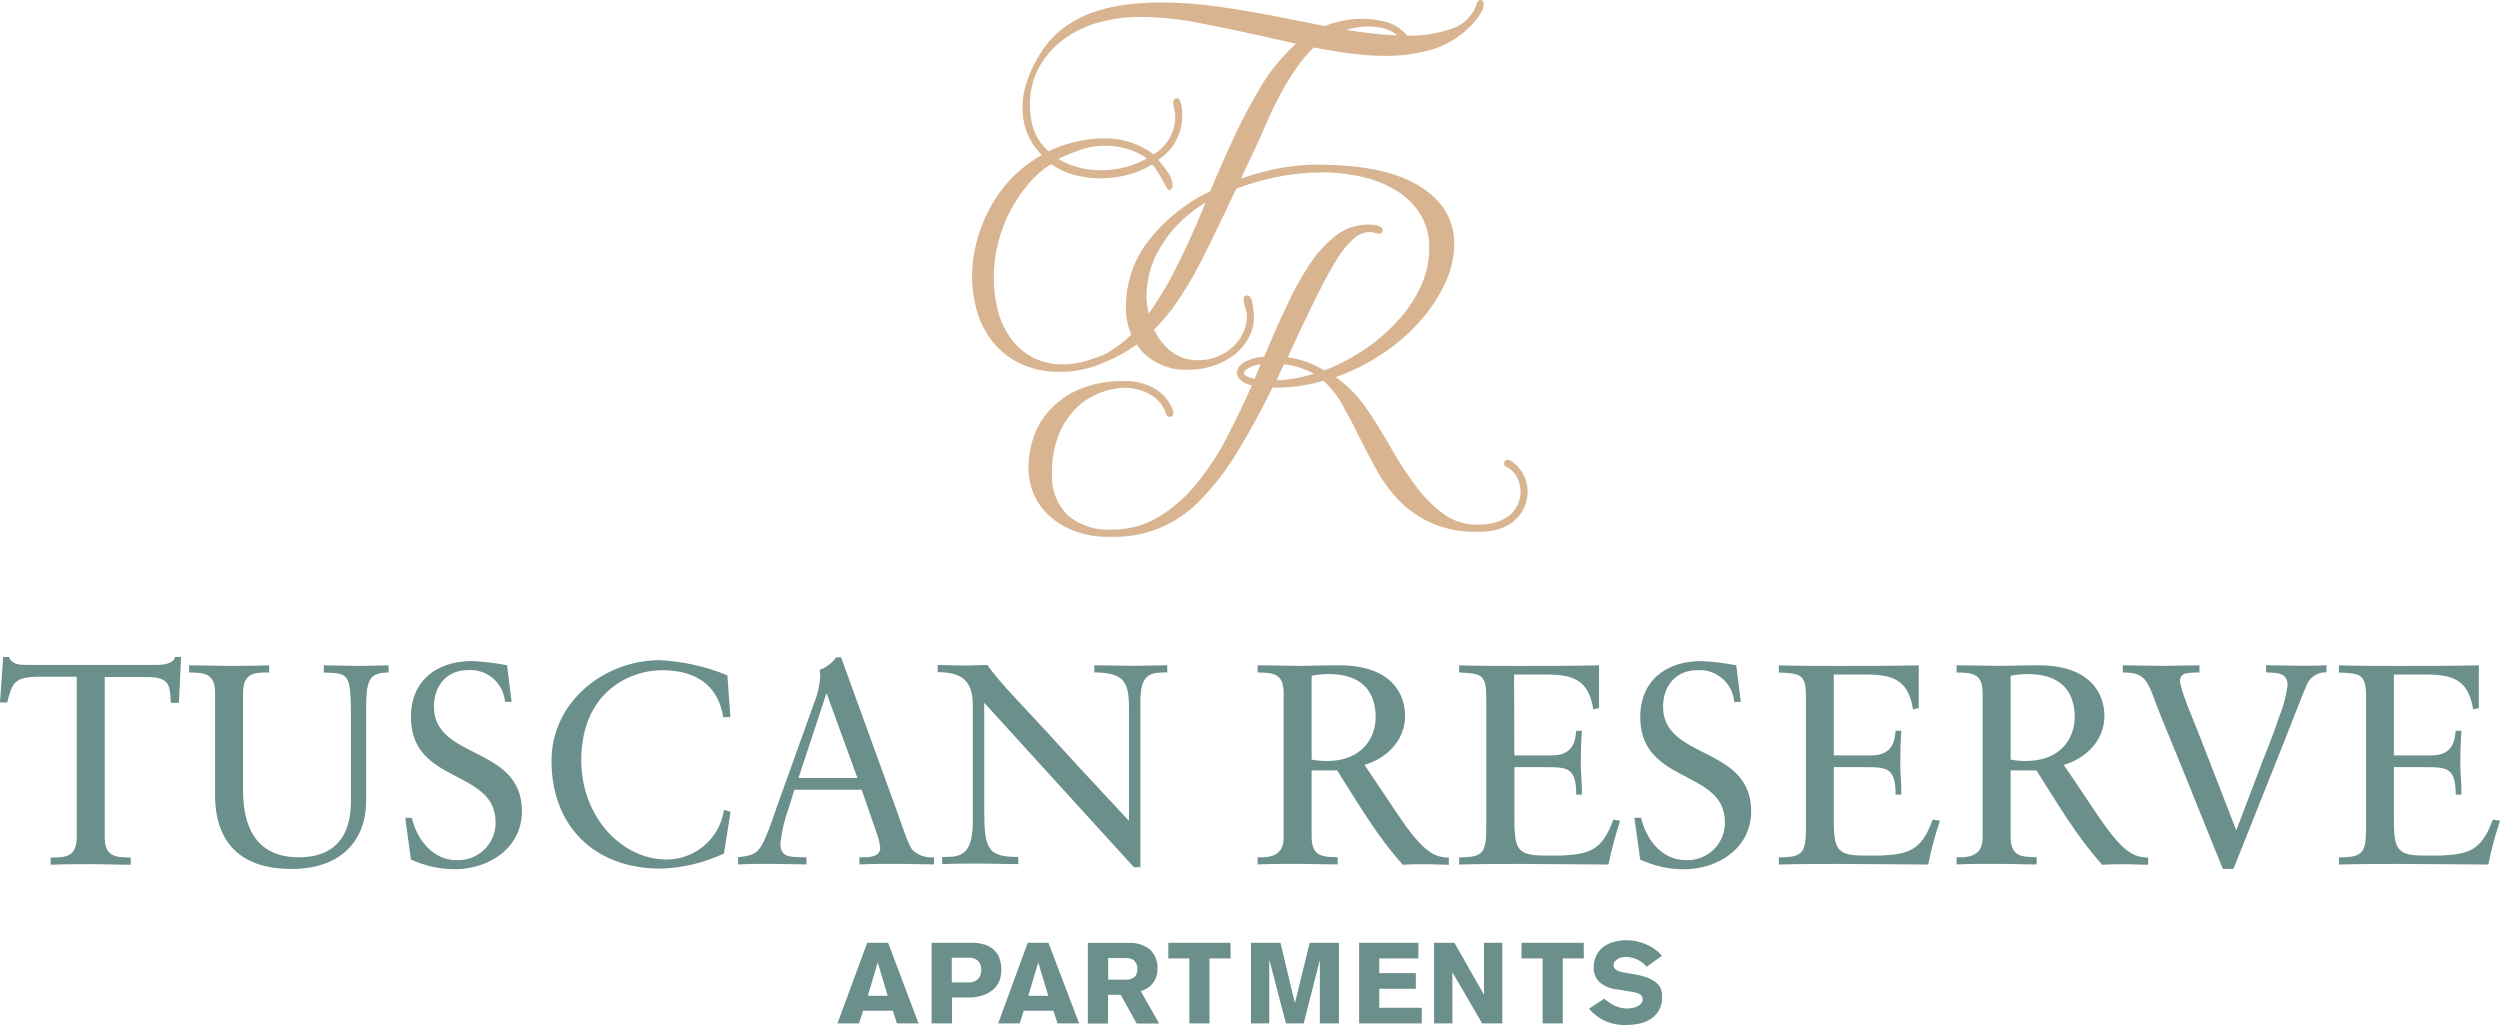 <?xml version="1.0" encoding="UTF-8"?>
<svg id="Layer_1" xmlns="http://www.w3.org/2000/svg" viewBox="0 0 473.44 194.12">
  <defs>
    <style>
      .cls-1 {
        fill: #d9b490;
      }

      .cls-2 {
        fill: #6b8f8b;
      }
    </style>
  </defs>
  <path class="cls-2" d="M33.86,133.09h-1.52c-.16-2.93,0-4.87-4.34-4.87h-8.17v30.27c0,3.8,2.06,3.85,4.93,3.91v1.36c-2.6,0-4.93-.11-7.32-.11-2.6,0-5.14,0-7.85.11v-1.36c2.87,0,4.94-.11,4.94-3.91v-30.33h-7.16c-4.87,0-5.09,1.36-6,4.87H0l.6-8.62h1.08c.6,1.46,2.07,1.51,3.42,1.51h24.54c1.95,0,3.31-.48,3.53-1.51h1.13l-.42,8.67h-.02Z"/>
  <path class="cls-2" d="M73.61,127.35c-4.33,0-4.27,2.11-4.27,8.72v15.6c0,7.36-4.61,12.89-14.14,12.89-8.94,0-14.31-4.34-14.47-13.61v-19.71c0-3.78-2.06-3.84-4.93-3.89v-1.36c2.55,0,5.04.11,7.47.11s5,0,7.7-.11v1.36c-2.87,0-4.94.11-4.94,3.89v18.42c0,6.45,2.12,12.69,10.56,12.69,9,0,9.87-6.94,9.87-10.67v-15.43c0-8.89-.33-8.72-5.14-8.89v-1.36c2.27,0,4.55.11,6.81.11,1.84,0,3.63-.11,5.44-.11l.04,1.36h0Z"/>
  <path class="cls-2" d="M76.75,154.87h1.24c.93,4.08,3.96,8.02,8.45,8.02,3.91.18,7.23-2.84,7.41-6.76v-.46c0-10.07-16.03-7.09-16.03-19.87,0-7,4.98-10.62,11.6-10.62,2.22.11,4.42.38,6.6.8l.87,6.94h-1.25c-.29-3.58-3.4-6.26-6.98-6.02-4.08,0-6.49,2.98-6.49,6.93,0,10.09,16.67,7.32,16.67,19.78,0,7.04-6.33,11-12.73,11-2.86,0-5.69-.64-8.29-1.84l-1.08-7.91h.01Z"/>
  <path class="cls-2" d="M138.33,135.81h-1.36c-1.03-6.34-5.53-8.89-11.6-8.89s-15.29,4.11-15.29,17.05c0,10.89,7.8,18.8,16.14,18.8,5.45,0,10.07-3.99,10.89-9.38l1.24.33-1.24,7.91c-3.76,1.76-7.83,2.74-11.98,2.87-12.67,0-20.69-8.17-20.69-20.42,0-11.11,9.91-19.06,20.53-19.06,4.39.23,8.71,1.2,12.78,2.87l.57,7.91h0Z"/>
  <path class="cls-2" d="M169.63,152.96c.76,2.11,2.22,6.72,3.09,7.91,1.09,1.1,2.63,1.64,4.16,1.47v1.36c-2.06,0-4.16-.11-6.22-.11-2.72,0-5.25,0-7.91.11v-1.36h.97c1.36,0,2.98-.27,2.98-1.8-.15-1.07-.41-2.12-.8-3.13l-2.72-7.85h-12.74l-1.18,3.78c-.76,2.08-1.26,4.25-1.47,6.45,0,2.55,1.8,2.44,3.69,2.55h1.25v1.36c-2.12,0-4.29-.11-6.4-.11s-4.38,0-6.56.11v-1.36c3.31-.38,3.91-.82,5.25-3.85.87-1.95,1.52-4.08,2.23-6.07l6.94-19.33c.63-1.56,1.01-3.2,1.14-4.87.02-.46-.02-.91-.11-1.36,1.26-.46,2.35-1.29,3.13-2.38h.93l10.34,28.49h.01ZM151.22,147.33h11.16l-5.8-15.92h-.11l-5.25,15.92Z"/>
  <path class="cls-2" d="M215.97,164.23h-1.24l-28.34-31.14v20.2c0,7.47.6,9,6.45,9v1.36c-2.38,0-4.82-.11-7.2-.11s-4.83,0-7.21.11v-1.36c3.31,0,5.8,0,5.8-6.89v-21.78c0-4.65-2-6.33-6.66-6.33v-1.36c1.67,0,3.29.11,4.98.11,1.46,0,2.98-.11,4.44-.11,2.22,3.31,7.25,8.23,13.43,15.07,4.6,5.09,9.69,10.45,13.38,14.45v-21.56c0-4.98-1.14-6.49-6.56-6.55v-1.36c2.49,0,5.04.11,7.54.11,2.11,0,4.16-.11,6.27-.11v1.36c-3.31,0-5.09.27-5.09,5.58v31.31h.01Z"/>
  <path class="cls-2" d="M248.39,145.87v12.56c0,3.8,2.06,3.85,4.93,3.91v1.36c-2.6,0-4.93-.11-7.31-.11-2.6,0-5.14,0-7.85.11v-1.36c2.72.16,4.93-.54,4.93-3.63v-27.47c0-3.78-2.06-3.84-4.93-3.89v-1.36c2.98,0,5.58.11,8.17.11,1.89,0,3.78-.11,7.25-.11,10.24,0,12.51,5.74,12.51,9.6,0,4.6-3.46,8.02-7.69,9.26,4.93,7.21,7.53,11.54,9.85,14.14,1.74,1.95,3.36,3.42,6.12,3.42v1.36c-1.36,0-2.72-.11-4.08-.11s-3.09,0-4.61.11c-4.93-5.44-8.55-11.75-12.45-17.87h-4.83v-.03ZM251.64,127.65c-1.09,0-2.18.12-3.25.33v15.87c.95.18,1.91.27,2.87.27,6.66,0,9.26-4.4,9.26-8.29,0-4.7-2.49-8.18-8.87-8.18h0Z"/>
  <path class="cls-2" d="M286.79,143.05h7.15c4.4,0,4.4-3.42,4.56-4.65h1.08c-.11,1.18-.22,4.08-.22,6.06s.27,4.29.22,6.02h-1.08c0-5.2-1.74-5.2-5.91-5.2h-5.8v9.21c0,6,.22,7.53,5.58,7.53h3.36c5.31-.27,7.69-.98,9.8-6.81l1.29.22c-.9,2.72-1.64,5.49-2.22,8.29-5.44,0-10.89-.11-16.25-.11-4,0-8.02,0-12.02.11v-1.36c4.71,0,5.14-.87,5.14-6.12v-24.06c0-4.44-.87-4.65-5.14-4.82v-1.36c3.62.11,7.31.11,10.89.11,5.2,0,10.34,0,15.6-.11v8.07l-1.09.27c-.8-5.09-3.25-6.6-8.66-6.6h-6.34l.05,15.33v-.02Z"/>
  <path class="cls-2" d="M309.54,154.87h1.25c.91,4.08,3.95,8.02,8.44,8.02,3.91.19,7.24-2.83,7.42-6.74v-.47c0-10.07-16.03-7.09-16.03-19.87,0-7,4.98-10.62,11.58-10.62,2.22.11,4.43.38,6.61.8l.86,6.94h-1.24c-.3-3.57-3.4-6.25-6.98-6.02-4.08,0-6.51,2.98-6.51,6.93,0,10.09,16.69,7.32,16.69,19.78,0,7.04-6.34,11-12.73,11-2.86,0-5.69-.64-8.29-1.84l-1.09-7.91h.02Z"/>
  <path class="cls-2" d="M347.27,143.05h7.16c4.38,0,4.38-3.42,4.55-4.65h1.08c-.1,1.18-.2,4.08-.2,6.06s.26,4.29.2,6.02h-1.08c0-5.2-1.73-5.2-5.91-5.2h-5.8v9.21c0,6,.22,7.53,5.58,7.53h3.36c5.31-.27,7.69-.98,9.8-6.81l1.36.22c-.91,2.71-1.65,5.48-2.22,8.29-5.44,0-10.89-.11-16.25-.11-4.08,0-8.02,0-12.03.11v-1.36c4.71,0,5.14-.87,5.14-6.12v-24.06c0-4.44-.86-4.65-5.14-4.82v-1.36c3.63.11,7.31.11,10.89.11,5.2,0,10.34,0,15.6-.11v8.07l-1.08.27c-.82-5.09-3.25-6.6-8.67-6.6h-6.34v15.33-.02Z"/>
  <path class="cls-2" d="M380.76,145.87v12.56c0,3.8,2.06,3.85,4.93,3.91v1.36c-2.6,0-4.93-.11-7.31-.11-2.6,0-5.14,0-7.85.11v-1.36c2.72.16,4.93-.54,4.93-3.63v-27.47c0-3.78-2.06-3.84-4.93-3.89v-1.36c2.98,0,5.58.11,8.23.11,1.89,0,3.8-.11,7.25-.11,10.24,0,12.52,5.74,12.52,9.6,0,4.6-3.47,8.02-7.7,9.26,4.94,7.21,7.54,11.54,9.87,14.14,1.73,1.95,3.35,3.42,6.11,3.42v1.36c-1.36,0-2.72-.11-4.08-.11s-3.09,0-4.6.11c-4.93-5.44-8.56-11.75-12.47-17.87h-4.9v-.03ZM384.01,127.65c-1.09,0-2.18.12-3.25.33v15.87c.95.18,1.91.27,2.87.27,6.67,0,9.27-4.4,9.27-8.29,0-4.7-2.42-8.18-8.89-8.18h0Z"/>
  <path class="cls-2" d="M411.87,142.13c-1.36-3.46-2.93-6.98-4.18-10.51-1.24-3.24-2.11-4.27-5.68-4.27v-1.36c2.55,0,5.09.11,7.64.11,2.27,0,4.6-.11,6.87-.11v1.36c-.82,0-1.57,0-2.33.16-.73,0-1.32.57-1.36,1.29,0,1.8,2.87,8.34,3.47,9.92l7.2,18.52,4.08-10.73c1.29-3.53,2.82-7,3.95-10.51.82-1.98,1.39-4.06,1.69-6.18,0-2.55-2.16-2.38-4.08-2.49v-1.36c2.12,0,4.29.11,6.4.11,1.67,0,3.36,0,5.04-.11v1.36c-1.52-.08-2.95.75-3.63,2.11-.31.6-4,9.96-4.08,10.24l-9.91,24.87h-2.01l-9.06-22.43h-.02Z"/>
  <path class="cls-2" d="M453.34,143.05h7.16c4.38,0,4.38-3.42,4.55-4.65h1.09c-.11,1.18-.22,4.08-.22,6.06s.27,4.29.22,6.02h-1.09c0-5.2-1.73-5.2-5.91-5.2h-5.8v9.21c0,6,.22,7.53,5.58,7.53h3.36c5.31-.27,7.69-.98,9.8-6.81l1.36.22c-.9,2.72-1.65,5.48-2.22,8.29-5.44,0-10.89-.11-16.25-.11-4.08,0-8.02,0-12.03.11v-1.36c4.72,0,5.14-.87,5.14-6.12v-24.06c0-4.44-.86-4.65-5.14-4.82v-1.36c3.63.11,7.32.11,10.89.11,5.2,0,10.34,0,15.6-.11v8.07l-1.08.27c-.82-5.09-3.25-6.6-8.67-6.6h-6.34v15.33-.02Z"/>
  <path class="cls-2" d="M164.23,178.54l-5.63,15.27h4.08l.78-2.4h5.63l.78,2.4h4.08l-5.76-15.27h-3.96ZM164.34,188.58l1.88-6.32h0l1.89,6.32h-3.77Z"/>
  <path class="cls-2" d="M189.63,183.71c0-.71-.09-1.41-.3-2.08-.18-.61-.52-1.17-.97-1.62-.49-.49-1.1-.86-1.76-1.08-.84-.28-1.73-.42-2.61-.39h-7.57v15.27h3.87v-4.91h2.97c1.09.04,2.18-.14,3.2-.53.74-.29,1.41-.73,1.96-1.29.44-.48.77-1.05.95-1.67.17-.55.25-1.12.26-1.69h0ZM185.68,184.59c-.08.27-.21.53-.39.75-.21.22-.46.39-.73.52-.35.13-.72.2-1.09.19h-3.23v-4.68h3.12c.68-.06,1.36.15,1.88.6.42.49.63,1.13.59,1.77,0,.29-.04.58-.14.86h-.01Z"/>
  <path class="cls-2" d="M194.62,178.54l-5.59,15.27h4.08l.76-2.4h5.63l.78,2.4h4.08l-5.81-15.27h-3.93ZM194.73,188.58l1.89-6.32h0l1.89,6.32h-3.78Z"/>
  <path class="cls-2" d="M218.34,186.17c.57-.74.88-1.65.86-2.59.12-1.42-.42-2.82-1.47-3.8-1.17-.88-2.62-1.31-4.08-1.22h-7.64v15.27h3.82v-5.44h2.41l3.01,5.44h4.26l-3.48-6.14c.92-.25,1.73-.78,2.31-1.52ZM214.82,185.03c-.42.34-.95.52-1.48.49h-3.48v-4.08h3.48c.54-.03,1.07.15,1.48.5.41.42.61.99.56,1.57.05.54-.13,1.08-.49,1.5l-.07.03h0Z"/>
  <polygon class="cls-2" points="221.25 181.5 225.24 181.5 225.24 193.81 229.05 193.81 229.05 181.5 233.04 181.5 233.04 178.54 221.25 178.54 221.25 181.5"/>
  <polygon class="cls-2" points="245.24 189.89 245.2 189.89 242.49 178.54 236.9 178.54 236.9 193.81 240.37 193.81 240.37 181.95 240.43 181.95 243.53 193.81 246.89 193.81 249.91 181.95 249.95 181.95 249.95 193.81 253.56 193.81 253.56 178.54 248.03 178.54 245.24 189.89"/>
  <polygon class="cls-2" points="261.2 187.25 268.12 187.25 268.12 184.29 261.2 184.29 261.2 181.5 268.61 181.5 268.61 178.54 257.39 178.54 257.39 193.81 269.25 193.81 269.25 190.85 261.2 190.85 261.2 187.25"/>
  <polygon class="cls-2" points="281.03 188.3 280.99 188.3 275.43 178.54 271.58 178.54 271.58 193.81 275.05 193.81 275.05 184.2 275.09 184.2 280.69 193.81 284.5 193.81 284.5 178.54 281.03 178.54 281.03 188.3"/>
  <polygon class="cls-2" points="288.13 181.5 292.13 181.5 292.13 193.81 295.95 193.81 295.95 181.5 299.93 181.5 299.93 178.54 288.13 178.54 288.13 181.5"/>
  <path class="cls-2" d="M313.08,185.7c-.55-.35-1.14-.61-1.77-.78-.7-.2-1.42-.36-2.14-.48l-1.46-.24c-.56-.06-1.11-.23-1.61-.5-.34-.19-.54-.56-.52-.95,0-.24.07-.47.22-.65.14-.2.32-.36.53-.48.22-.14.46-.24.71-.3.23-.07.47-.11.71-.11.79,0,1.57.16,2.29.5.7.31,1.32.78,1.81,1.36l2.89-2.07c-.84-.95-1.88-1.7-3.05-2.19-1.16-.5-2.41-.75-3.67-.75-.79,0-1.59.1-2.35.3-.71.18-1.39.5-1.99.93-.58.42-1.05.98-1.36,1.62-.36.74-.54,1.55-.52,2.37-.02,1.02.39,2.01,1.12,2.72.92.78,2.06,1.25,3.27,1.36l3.17.52c.45.06.89.22,1.28.46.29.2.45.54.44.88.01.31-.1.61-.3.84-.21.23-.46.42-.73.54-.3.14-.61.23-.94.29-.29.06-.59.09-.88.1-.82,0-1.64-.16-2.38-.5-.73-.36-1.41-.82-2.03-1.36l-2.91,1.89c.89,1.03,1.99,1.86,3.24,2.41,1.15.47,2.39.7,3.63.69.77,0,1.54-.07,2.3-.2.8-.13,1.57-.4,2.27-.79.71-.4,1.3-.97,1.73-1.66.5-.84.74-1.81.69-2.79.02-.64-.13-1.27-.44-1.84-.32-.47-.75-.86-1.24-1.14h-.01Z"/>
  <path class="cls-1" d="M280.35,0c.42,0,.64.24.64.72-.02.65-.23,1.28-.6,1.82-.35.56-.73,1.09-1.16,1.59-2.01,2.34-4.61,4.1-7.53,5.09-3,.93-6.13,1.39-9.27,1.36-2.21,0-4.42-.15-6.61-.44-2.27-.29-4.61-.68-7-1.16-1.2,1.15-2.28,2.42-3.23,3.78-1.01,1.45-1.94,2.94-2.79,4.49-.87,1.59-1.69,3.21-2.42,4.86s-1.47,3.27-2.15,4.86l-6.22,13.22c-1.69,3.55-3.29,6.8-4.8,9.75-1.41,2.77-3.02,5.43-4.82,7.96-1.63,2.3-3.54,4.38-5.69,6.21-2.21,1.85-4.69,3.34-7.36,4.42-1.28.59-2.61,1.05-3.99,1.36-1.46.35-2.95.53-4.45.52-2.74.09-5.45-.48-7.92-1.66-2.04-1.03-3.82-2.5-5.21-4.3-1.3-1.73-2.26-3.69-2.82-5.78-.57-2.02-.86-4.11-.87-6.21,0-2.26.29-4.51.87-6.7.59-2.23,1.44-4.38,2.55-6.4,1.1-2.05,2.47-3.94,4.08-5.62,1.69-1.73,3.62-3.21,5.73-4.38-2.4-2.36-3.73-5.61-3.66-8.98,0-1.79.32-3.57.93-5.25.62-1.8,1.46-3.51,2.5-5.1,1.11-1.8,2.53-3.37,4.21-4.65,1.66-1.25,3.49-2.24,5.44-2.95,2.01-.74,4.1-1.24,6.22-1.51,2.23-.3,4.47-.45,6.72-.45,3.72,0,7.43.27,11.11.8,3.69.53,7.04,1.09,10.07,1.67l10.03,1.99c2.22-.9,4.6-1.36,7-1.36,1.53,0,3.06.19,4.55.56,1.6.44,3.02,1.36,4.08,2.63,2.9.05,5.78-.41,8.52-1.36,2.3-.75,4.06-2.61,4.7-4.94.08-.28.34-.46.63-.45h0ZM209.01,67.2c2.94-1.55,5.5-3.74,7.49-6.41,2.31-3.05,4.33-6.3,6.04-9.72,1.87-3.63,3.63-7.49,5.29-11.58s3.38-8.07,5.14-11.94c1.66-3.74,3.55-7.38,5.65-10.89,1.82-3.12,4.12-5.95,6.81-8.37l-6.29-1.43c-4.08-.9-8.03-1.74-11.98-2.5-3.74-.75-7.54-1.14-11.35-1.16-2.53,0-5.04.34-7.49.99-2.4.62-4.66,1.67-6.68,3.1-1.95,1.4-3.58,3.21-4.78,5.29-1.27,2.32-1.9,4.93-1.82,7.57.02,1.38.23,2.76.63,4.08.54,1.71,1.53,3.24,2.89,4.42,1.56-.76,3.2-1.34,4.89-1.74,1.9-.48,3.85-.72,5.81-.71,3.32-.02,6.56,1.04,9.23,3.02,2.53-1.51,4.08-4.23,4.08-7.17,0-.46-.07-.92-.19-1.36-.13-.44-.2-.9-.2-1.36,0-.17.06-.34.16-.48.21-.27.61-.32.88-.11.09.07.16.16.2.26.14.32.25.65.31.99.08.4.13.8.16,1.2v.91c-.04,3.31-1.75,6.38-4.55,8.17.64.72,1.22,1.48,1.76,2.27.6.78.93,1.74.95,2.72,0,.17-.06.33-.15.48-.14.16-.35.25-.56.23-.11,0-.27-.19-.49-.6s-.46-.86-.75-1.36-.61-1.06-.95-1.59c-.29-.44-.6-.87-.93-1.28-1.43.88-2.99,1.54-4.61,1.96-1.71.45-3.48.67-5.25.67-1.64,0-3.27-.21-4.86-.63-1.59-.42-3.1-1.12-4.45-2.07-1.62,1.03-3.07,2.3-4.3,3.77-1.35,1.61-2.53,3.36-3.5,5.23-.96,1.87-1.7,3.85-2.22,5.89-.55,2.16-.83,4.37-.83,6.6-.02,2.19.26,4.38.83,6.49.5,1.87,1.35,3.62,2.5,5.17,1.09,1.46,2.5,2.66,4.11,3.51,1.75.87,3.69,1.3,5.65,1.27,1.04,0,2.08-.11,3.1-.31,1.58-.38,3.12-.89,4.61-1.51v.02ZM200.41,30.09c1.2.74,2.5,1.29,3.87,1.63,1.33.34,2.71.51,4.08.52,3.09.04,6.14-.73,8.85-2.23-1.06-.77-2.24-1.35-3.5-1.73-1.26-.4-2.57-.63-3.89-.68h-1.28c-.78.04-1.55.15-2.31.31-1.03.26-2.04.58-3.02.97-.95.35-1.88.76-2.79,1.21h-.01ZM264.59,6.7c-.65-.57-1.41-.99-2.23-1.24-1.09-.31-2.22-.46-3.35-.44-1.39.01-2.76.23-4.08.64,1.59.26,3.21.49,4.86.67s3.21.31,4.8.37h0Z"/>
  <path class="cls-1" d="M285.9,87.17c1.05.58,1.92,1.45,2.49,2.5.6,1.05.91,2.25.91,3.46,0,.87-.17,1.74-.48,2.56-.33.92-.86,1.77-1.55,2.46-.8.8-1.76,1.43-2.82,1.84-1.35.5-2.78.74-4.22.71h-.64c-2.91.07-5.79-.49-8.47-1.63-2.22-.99-4.25-2.37-5.98-4.08-1.68-1.71-3.13-3.64-4.3-5.73-1.19-2.12-2.3-4.23-3.33-6.33s-2.09-4.11-3.16-6.03c-.95-1.79-2.2-3.41-3.7-4.78-1.49.43-3.01.75-4.55.97-1.53.21-3.08.31-4.63.31h-.48c-2.4,4.83-4.69,9.01-6.89,12.54-1.92,3.19-4.2,6.14-6.81,8.79-4.4,4.62-10.56,7.14-16.93,6.93h-.94c-2.07-.02-4.12-.41-6.06-1.14-1.7-.65-3.27-1.61-4.63-2.83-1.26-1.14-2.26-2.53-2.94-4.08-.7-1.63-1.05-3.4-1.03-5.17.02-1.85.32-3.69.91-5.44.63-1.94,1.66-3.73,3.02-5.25,1.57-1.71,3.48-3.07,5.61-3.99,2.78-1.15,5.76-1.69,8.77-1.59,2.05-.05,4.06.49,5.81,1.55,1.59.97,2.77,2.48,3.33,4.26v.24c0,.17-.05.34-.15.48-.25.29-.68.33-.98.09-.1-.09-.18-.2-.22-.33-.48-1.54-1.51-2.84-2.9-3.66-1.53-.92-3.28-1.39-5.06-1.36-1.5.03-2.98.33-4.38.87-1.65.6-3.16,1.53-4.45,2.72-1.48,1.42-2.66,3.12-3.47,5.01-.98,2.43-1.45,5.03-1.36,7.65-.2,2.93.88,5.8,2.95,7.88,2.34,1.95,5.33,2.92,8.37,2.72,3.12.04,6.2-.79,8.87-2.4,2.72-1.66,5.13-3.77,7.13-6.25,2.22-2.7,4.15-5.64,5.74-8.75,1.71-3.27,3.3-6.57,4.78-9.91-.56-.11-1.1-.32-1.59-.6-.32-.19-.6-.44-.83-.72-.17-.19-.29-.42-.37-.67-.04-.16-.06-.33-.07-.49.16-.88.74-1.62,1.55-1.99,1.12-.58,2.36-.91,3.62-.95,1.36-3.24,2.72-6.36,4.15-9.35,1.25-2.77,2.71-5.45,4.37-8,1.36-2.13,3.07-4.01,5.05-5.57,1.75-1.39,3.93-2.13,6.17-2.11h.72c.31.02.61.07.91.15.26.07.52.18.75.33.22.12.34.35.33.6.04.31-.17.59-.48.63h-.16c-.3,0-.59-.06-.87-.15-.28-.1-.58-.16-.88-.16-1.14.03-2.23.47-3.06,1.24-1.18,1.05-2.2,2.27-3.02,3.62-1.2,1.89-2.29,3.84-3.27,5.85-1.21,2.34-2.45,4.98-3.93,8.03l-2.3,5.02c1.29.14,2.56.45,3.77.91,1.09.42,2.14.94,3.14,1.55,2.89-1.11,5.63-2.57,8.17-4.34,2.32-1.62,4.42-3.51,6.27-5.65,1.69-1.93,3.06-4.1,4.08-6.45.91-2.18,1.38-4.52,1.36-6.89.04-2.14-.51-4.24-1.59-6.08-1.08-1.8-2.56-3.32-4.33-4.45-2-1.27-4.19-2.19-6.49-2.72-2.61-.63-5.28-.94-7.96-.93-2.94.02-5.87.33-8.75.93-3.26.69-6.45,1.69-9.53,2.98-1.81.7-3.53,1.62-5.13,2.72-1.34.93-2.6,1.98-3.74,3.14-.95.95-1.8,1.99-2.55,3.1-.6.87-1.15,1.78-1.63,2.72-1.19,2.43-1.81,5.1-1.84,7.8.02,1.34.21,2.68.56,3.97.36,1.42.95,2.77,1.76,3.99.79,1.21,1.81,2.24,3.02,3.02,1.34.83,2.89,1.24,4.46,1.2,1.32.02,2.64-.24,3.85-.76,1.08-.47,2.07-1.13,2.91-1.95.76-.76,1.38-1.65,1.82-2.63.41-.9.63-1.88.64-2.87,0-.59-.11-1.17-.31-1.71-.22-.54-.33-1.12-.33-1.7,0-.42.27-.64.8-.64.2,0,.39.16.56.48.17.37.29.76.35,1.16.08.44.15.9.2,1.36,0,.45.07.79.07.99,0,1.43-.34,2.83-1.03,4.08-.68,1.24-1.61,2.32-2.72,3.18-1.19.9-2.53,1.6-3.95,2.07-1.51.51-3.1.76-4.7.75-3.25.18-6.43-1.05-8.71-3.38-2.15-2.38-3.28-5.52-3.14-8.72.02-4.47,1.52-8.8,4.26-12.33,3.25-4.15,7.45-7.46,12.25-9.64.64-.33,1.12-.54,1.43-.68l.68-.27c.1-.04.2-.07.31-.08.13-.02.26-.08.37-.16,2.72-1.12,5.53-2,8.4-2.63,2.84-.63,5.75-.95,8.66-.95,8.45,0,14.86,1.36,19.25,4.08s6.57,6.38,6.57,10.98c-.04,2.53-.62,5.03-1.7,7.32-1.22,2.6-2.8,5.02-4.71,7.17-2.08,2.36-4.46,4.44-7.09,6.17-2.77,1.89-5.78,3.41-8.94,4.52,1.25.89,2.42,1.9,3.47,3.02.76.8,1.46,1.65,2.11,2.55,1.76,2.6,3.38,5.23,4.9,7.88,1.41,2.5,2.98,4.91,4.7,7.21,1.47,2,3.23,3.77,5.21,5.25,1.87,1.35,4.13,2.07,6.44,2.03h.08c1.28.03,2.56-.16,3.78-.56.93-.31,1.78-.81,2.5-1.47.59-.57,1.05-1.25,1.36-2,.66-1.61.57-3.43-.24-4.97-.45-.86-1.16-1.55-2.03-1.99-.27,0-.39-.24-.39-.56-.06-.34.17-.66.52-.72.06-.01.13-.01.19,0,.05-.01.11-.01.16,0,.04.04.09.06.14.08h.03ZM235.54,70.6c0,.16.16.37.48.6.48.29,1.03.47,1.59.52l1.12-2.72c-.82.09-1.61.33-2.34.72-.48.33-.76.63-.82.88h-.03,0ZM241.76,72.04c1.2-.05,2.4-.19,3.58-.41,1.19-.21,2.36-.5,3.51-.87-.88-.44-1.79-.83-2.72-1.16-.96-.31-1.95-.51-2.95-.6l-.79,1.59c-.11.27-.22.5-.33.72s-.16.52-.27.72h-.03Z"/>
</svg>